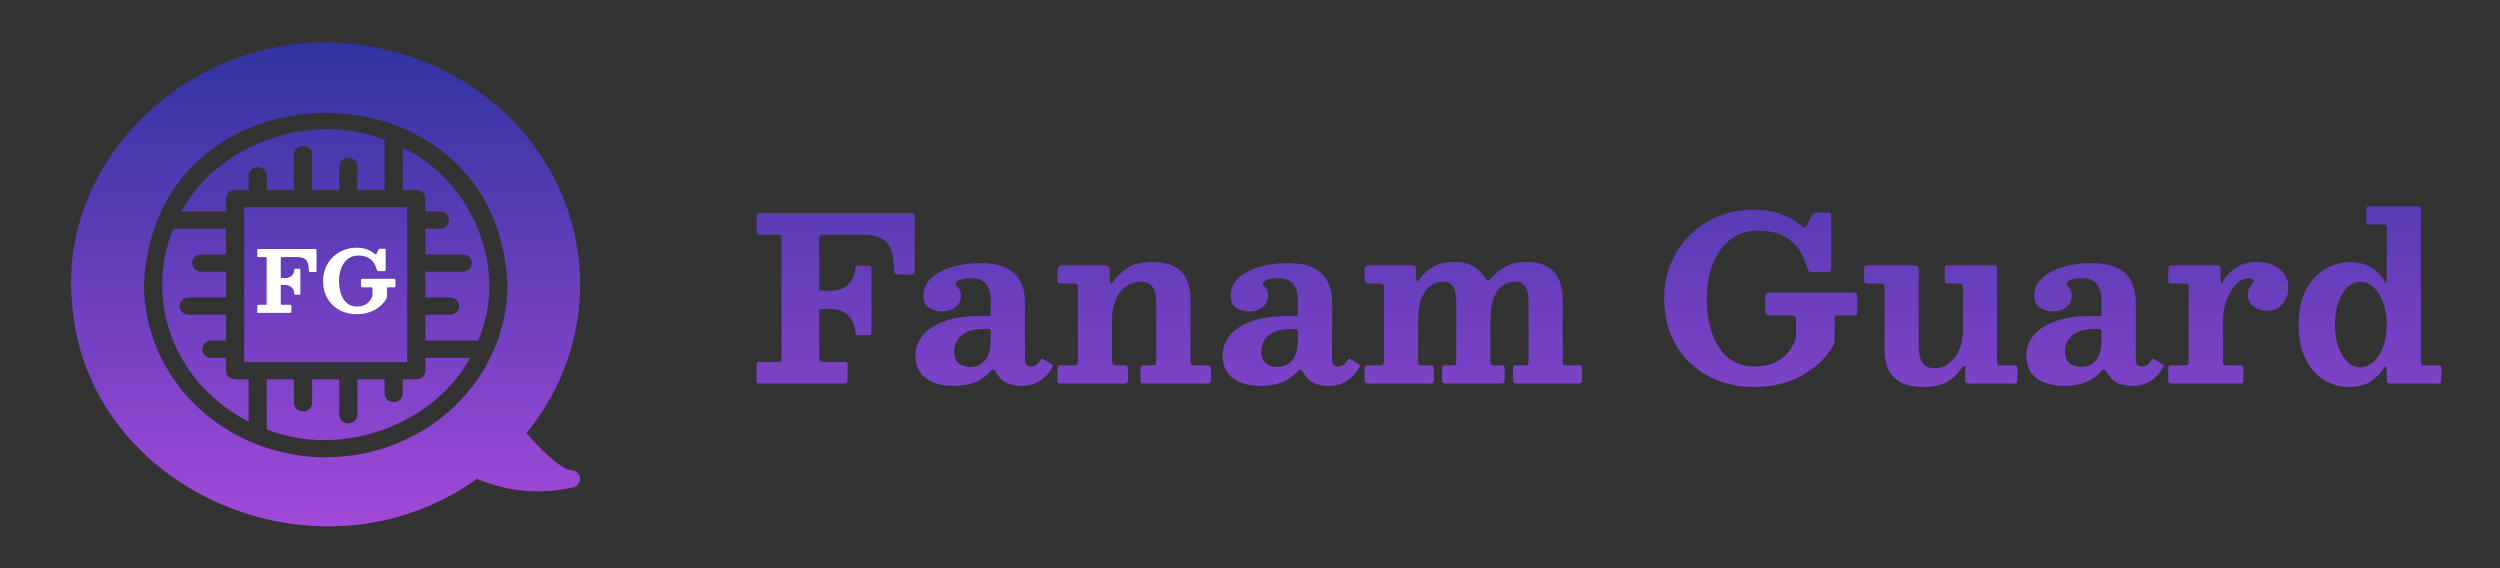 <svg width="176" height="40" viewBox="0 0 176 40" fill="none" xmlns="http://www.w3.org/2000/svg">
<rect x="0" y="0" width="176" height="40" fill="#333333" stroke="none"/>
<path d="M40.199 33.106C40.116 33.106 39.291 33.033 37.059 30.492C39.044 28.072 40.303 25.187 40.704 22.142C41.105 19.097 40.631 16.006 39.334 13.196C38.036 10.386 35.963 7.962 33.334 6.18C30.705 4.398 27.618 3.325 24.399 3.074C13.607 2.088 4.054 11.141 5.075 21.399C6.084 34.586 22.48 41.67 33.585 33.707C35.705 34.628 38.091 34.838 40.353 34.303C40.504 34.267 40.636 34.18 40.725 34.058C40.813 33.935 40.852 33.787 40.833 33.64C40.814 33.493 40.739 33.357 40.622 33.259C40.506 33.16 40.355 33.106 40.199 33.106ZM22.928 32.194C19.536 32.191 16.284 30.909 13.886 28.63C11.487 26.351 10.138 23.261 10.135 20.038C10.836 3.91 35.023 3.915 35.722 20.038C35.718 23.261 34.369 26.351 31.971 28.63C29.572 30.909 26.32 32.191 22.928 32.194ZM33.656 23.976H29.945V22.159H31.698C31.866 22.156 32.026 22.091 32.143 21.977C32.26 21.863 32.326 21.71 32.326 21.551C32.326 21.392 32.261 21.239 32.143 21.125C32.026 21.012 31.866 20.946 31.698 20.943H29.945V19.132H32.581C32.749 19.13 32.909 19.065 33.027 18.951C33.145 18.837 33.211 18.684 33.211 18.524C33.211 18.364 33.145 18.211 33.027 18.098C32.909 17.984 32.749 17.919 32.581 17.916H29.945V16.099H30.982C31.149 16.096 31.309 16.031 31.427 15.917C31.544 15.804 31.61 15.651 31.61 15.491C31.61 15.332 31.544 15.179 31.427 15.065C31.309 14.951 31.149 14.886 30.982 14.883H29.945V13.978C29.912 13.163 28.918 13.403 28.353 13.37V10.392C33.266 12.735 35.859 18.98 33.656 23.976ZM15.911 14.883L12.777 14.883C15.242 10.215 21.815 7.751 27.073 9.845V13.37H25.161V11.705C25.158 11.545 25.089 11.393 24.969 11.282C24.85 11.17 24.689 11.108 24.521 11.108C24.353 11.108 24.192 11.17 24.073 11.282C23.953 11.393 23.884 11.545 23.881 11.704V13.37H21.975V10.866C21.973 10.706 21.904 10.554 21.785 10.442C21.665 10.329 21.503 10.267 21.335 10.267C21.167 10.267 21.006 10.329 20.886 10.442C20.767 10.554 20.698 10.706 20.696 10.866V13.37H18.783V12.379C18.783 12.299 18.767 12.22 18.735 12.146C18.703 12.072 18.656 12.005 18.596 11.948C18.537 11.892 18.466 11.847 18.389 11.816C18.311 11.785 18.228 11.77 18.143 11.77C18.059 11.77 17.976 11.785 17.898 11.816C17.82 11.847 17.75 11.892 17.69 11.948C17.631 12.005 17.584 12.072 17.552 12.146C17.52 12.22 17.503 12.299 17.504 12.379V13.37H16.551C16.467 13.37 16.383 13.385 16.305 13.416C16.228 13.446 16.157 13.491 16.098 13.547C16.038 13.604 15.991 13.671 15.959 13.745C15.927 13.819 15.911 13.898 15.911 13.978L15.911 14.883ZM17.19 25.49H28.666V14.586H17.19L17.19 25.49ZM29.945 25.192L33.08 25.192C30.614 29.86 24.042 32.325 18.783 30.231V26.705H20.696V28.371C20.699 28.53 20.767 28.682 20.887 28.793C21.007 28.905 21.168 28.968 21.335 28.968C21.503 28.968 21.664 28.905 21.784 28.793C21.903 28.682 21.972 28.53 21.975 28.371V26.705H23.881V29.209C23.884 29.369 23.952 29.521 24.072 29.634C24.192 29.746 24.353 29.808 24.521 29.808C24.689 29.808 24.85 29.746 24.97 29.634C25.09 29.521 25.158 29.369 25.161 29.209V26.705H27.073V27.696C27.073 27.776 27.089 27.855 27.121 27.929C27.153 28.003 27.201 28.07 27.26 28.127C27.319 28.184 27.39 28.229 27.468 28.259C27.545 28.29 27.629 28.306 27.713 28.306C27.797 28.306 27.881 28.29 27.958 28.259C28.036 28.229 28.107 28.184 28.166 28.127C28.225 28.07 28.273 28.003 28.305 27.929C28.337 27.855 28.353 27.776 28.353 27.696V26.705H29.306C29.39 26.706 29.473 26.69 29.551 26.66C29.629 26.629 29.699 26.584 29.759 26.528C29.818 26.471 29.865 26.404 29.897 26.33C29.929 26.257 29.946 26.177 29.945 26.098V25.192ZM17.504 26.705V29.684C15.665 28.749 14.128 27.359 13.056 25.66C11.984 23.962 11.416 22.018 11.414 20.038C11.416 18.683 11.685 17.341 12.207 16.081C12.239 16.081 12.265 16.099 12.303 16.099H15.911V17.916H14.158C13.991 17.919 13.831 17.985 13.713 18.098C13.596 18.212 13.53 18.365 13.53 18.524C13.53 18.683 13.596 18.836 13.713 18.95C13.831 19.064 13.991 19.129 14.158 19.132H15.911V20.943H13.275C13.107 20.946 12.947 21.011 12.829 21.124C12.711 21.238 12.645 21.391 12.645 21.551C12.645 21.711 12.711 21.864 12.829 21.978C12.947 22.091 13.107 22.157 13.275 22.159H15.911V23.976H14.875C14.705 23.976 14.542 24.04 14.422 24.154C14.302 24.268 14.235 24.423 14.235 24.584C14.235 24.745 14.302 24.9 14.422 25.014C14.542 25.128 14.705 25.192 14.875 25.192H15.911V26.098C15.945 26.912 16.939 26.672 17.504 26.705Z" fill="url(#paint0_linear_2602_2612)"/>
<path d="M18.676 18.098H18.187C18.155 18.098 18.134 18.093 18.124 18.083C18.116 18.073 18.112 18.051 18.112 18.017V17.597C18.112 17.565 18.117 17.546 18.127 17.54C18.137 17.532 18.157 17.528 18.187 17.528H22.195C22.235 17.528 22.26 17.535 22.27 17.549C22.28 17.563 22.285 17.591 22.285 17.633V19.073C22.285 19.107 22.278 19.128 22.264 19.136C22.25 19.144 22.225 19.148 22.189 19.148H21.844C21.802 19.148 21.775 19.144 21.763 19.136C21.751 19.126 21.745 19.101 21.745 19.061C21.741 18.825 21.713 18.637 21.661 18.497C21.611 18.357 21.524 18.256 21.4 18.194C21.276 18.13 21.101 18.098 20.875 18.098H19.879C19.835 18.098 19.805 18.106 19.789 18.122C19.773 18.136 19.765 18.163 19.765 18.203V19.496C19.765 19.528 19.769 19.55 19.777 19.562C19.787 19.572 19.807 19.577 19.837 19.577H20.065C20.259 19.577 20.412 19.525 20.524 19.421C20.638 19.317 20.703 19.179 20.719 19.007C20.723 18.975 20.725 18.953 20.725 18.941C20.727 18.927 20.746 18.92 20.782 18.92H21.064C21.096 18.92 21.117 18.925 21.127 18.935C21.139 18.945 21.145 18.967 21.145 19.001V20.666C21.145 20.696 21.14 20.718 21.13 20.732C21.122 20.744 21.101 20.75 21.067 20.75H20.809C20.773 20.75 20.75 20.746 20.74 20.738C20.732 20.728 20.726 20.707 20.722 20.675C20.71 20.493 20.647 20.346 20.533 20.234C20.419 20.12 20.265 20.063 20.071 20.063H19.828C19.798 20.063 19.78 20.069 19.774 20.081C19.768 20.093 19.765 20.111 19.765 20.135V21.326C19.765 21.38 19.772 21.416 19.786 21.434C19.8 21.45 19.835 21.458 19.891 21.458H20.416C20.458 21.458 20.485 21.462 20.497 21.47C20.509 21.476 20.515 21.5 20.515 21.542V21.911C20.515 21.961 20.507 21.993 20.491 22.007C20.475 22.021 20.443 22.028 20.395 22.028H18.211C18.171 22.028 18.144 22.024 18.13 22.016C18.118 22.008 18.112 21.984 18.112 21.944V21.527C18.112 21.493 18.119 21.473 18.133 21.467C18.149 21.461 18.175 21.458 18.211 21.458H18.667C18.715 21.458 18.744 21.451 18.754 21.437C18.766 21.421 18.772 21.389 18.772 21.341V18.197C18.772 18.153 18.766 18.126 18.754 18.116C18.742 18.104 18.716 18.098 18.676 18.098ZM25.554 19.628H27.693C27.757 19.628 27.798 19.636 27.816 19.652C27.834 19.666 27.843 19.707 27.843 19.775V20.123C27.843 20.171 27.835 20.201 27.819 20.213C27.805 20.223 27.773 20.228 27.723 20.228H27.348C27.304 20.228 27.275 20.235 27.261 20.249C27.249 20.261 27.243 20.29 27.243 20.336V20.804C27.243 20.864 27.24 20.911 27.234 20.945C27.228 20.977 27.214 21.012 27.192 21.05C27.128 21.162 27.037 21.281 26.919 21.407C26.801 21.531 26.655 21.647 26.481 21.755C26.309 21.863 26.108 21.951 25.878 22.019C25.65 22.085 25.395 22.118 25.113 22.118C24.771 22.118 24.456 22.062 24.168 21.95C23.88 21.838 23.629 21.679 23.415 21.473C23.201 21.267 23.035 21.021 22.917 20.735C22.801 20.447 22.743 20.128 22.743 19.778C22.743 19.444 22.803 19.135 22.923 18.851C23.043 18.565 23.21 18.317 23.424 18.107C23.64 17.895 23.892 17.731 24.18 17.615C24.468 17.497 24.779 17.438 25.113 17.438C25.389 17.438 25.63 17.477 25.836 17.555C26.042 17.631 26.218 17.735 26.364 17.867C26.404 17.899 26.434 17.913 26.454 17.909C26.474 17.905 26.497 17.879 26.523 17.831L26.634 17.594C26.648 17.57 26.663 17.551 26.679 17.537C26.695 17.521 26.719 17.513 26.751 17.513H27.042C27.08 17.513 27.108 17.519 27.126 17.531C27.144 17.543 27.153 17.568 27.153 17.606V18.935C27.153 18.983 27.148 19.021 27.138 19.049C27.128 19.075 27.098 19.088 27.048 19.088H26.682C26.612 19.088 26.57 19.079 26.556 19.061C26.544 19.043 26.53 19.009 26.514 18.959C26.462 18.777 26.385 18.613 26.283 18.467C26.181 18.321 26.043 18.205 25.869 18.119C25.697 18.033 25.477 17.99 25.209 17.99C24.941 17.99 24.706 18.066 24.504 18.218C24.304 18.368 24.148 18.577 24.036 18.845C23.924 19.113 23.868 19.424 23.868 19.778C23.868 20.132 23.916 20.444 24.012 20.714C24.108 20.984 24.248 21.196 24.432 21.35C24.618 21.502 24.845 21.578 25.113 21.578C25.327 21.578 25.504 21.546 25.644 21.482C25.786 21.418 25.9 21.337 25.986 21.239C26.072 21.139 26.137 21.038 26.181 20.936C26.195 20.902 26.205 20.87 26.211 20.84C26.219 20.808 26.223 20.767 26.223 20.717V20.345C26.223 20.293 26.214 20.261 26.196 20.249C26.18 20.235 26.148 20.228 26.1 20.228H25.542C25.482 20.228 25.445 20.218 25.431 20.198C25.419 20.176 25.413 20.137 25.413 20.081V19.76C25.413 19.7 25.422 19.663 25.44 19.649C25.458 19.635 25.496 19.628 25.554 19.628Z" fill="white"/>
<path d="M54.766 16.52H53.462C53.376 16.52 53.32 16.507 53.294 16.48C53.272 16.453 53.262 16.395 53.262 16.304V15.184C53.262 15.099 53.275 15.048 53.302 15.032C53.328 15.011 53.382 15 53.462 15H64.15C64.256 15 64.323 15.019 64.35 15.056C64.376 15.093 64.39 15.168 64.39 15.28V19.12C64.39 19.211 64.371 19.267 64.334 19.288C64.296 19.309 64.23 19.32 64.134 19.32H63.214C63.102 19.32 63.03 19.309 62.998 19.288C62.966 19.261 62.95 19.195 62.95 19.088C62.939 18.459 62.864 17.957 62.726 17.584C62.592 17.211 62.36 16.941 62.03 16.776C61.699 16.605 61.232 16.52 60.63 16.52H57.974C57.856 16.52 57.776 16.541 57.734 16.584C57.691 16.621 57.67 16.693 57.67 16.8V20.248C57.67 20.333 57.68 20.392 57.702 20.424C57.728 20.451 57.782 20.464 57.862 20.464H58.47C58.987 20.464 59.395 20.325 59.694 20.048C59.998 19.771 60.171 19.403 60.214 18.944C60.224 18.859 60.23 18.8 60.23 18.768C60.235 18.731 60.286 18.712 60.382 18.712H61.134C61.219 18.712 61.275 18.725 61.302 18.752C61.334 18.779 61.35 18.837 61.35 18.928V23.368C61.35 23.448 61.336 23.507 61.31 23.544C61.288 23.576 61.232 23.592 61.142 23.592H60.454C60.358 23.592 60.296 23.581 60.27 23.56C60.248 23.533 60.232 23.477 60.222 23.392C60.19 22.907 60.022 22.515 59.718 22.216C59.414 21.912 59.003 21.76 58.486 21.76H57.838C57.758 21.76 57.71 21.776 57.694 21.808C57.678 21.84 57.67 21.888 57.67 21.952V25.128C57.67 25.272 57.688 25.368 57.726 25.416C57.763 25.459 57.856 25.48 58.006 25.48H59.406C59.518 25.48 59.59 25.491 59.622 25.512C59.654 25.528 59.67 25.592 59.67 25.704V26.688C59.67 26.821 59.648 26.907 59.606 26.944C59.563 26.981 59.478 27 59.35 27H53.526C53.419 27 53.347 26.989 53.31 26.968C53.278 26.947 53.262 26.883 53.262 26.776V25.664C53.262 25.573 53.28 25.52 53.318 25.504C53.36 25.488 53.43 25.48 53.526 25.48H54.742C54.87 25.48 54.947 25.461 54.974 25.424C55.006 25.381 55.022 25.296 55.022 25.168V16.784C55.022 16.667 55.006 16.595 54.974 16.568C54.942 16.536 54.872 16.52 54.766 16.52ZM64.451 25.032C64.451 24.477 64.63 23.992 64.987 23.576C65.344 23.16 65.854 22.837 66.515 22.608C67.176 22.373 67.966 22.256 68.883 22.256H69.539C69.63 22.256 69.686 22.245 69.707 22.224C69.734 22.203 69.747 22.144 69.747 22.048V21.128C69.747 20.813 69.699 20.541 69.603 20.312C69.512 20.077 69.363 19.896 69.155 19.768C68.947 19.64 68.678 19.576 68.347 19.576C68.16 19.576 67.984 19.595 67.819 19.632C67.659 19.669 67.528 19.717 67.427 19.776C67.331 19.835 67.283 19.899 67.283 19.968C67.283 20.048 67.312 20.112 67.371 20.16C67.43 20.203 67.488 20.272 67.547 20.368C67.611 20.459 67.643 20.613 67.643 20.832C67.643 21.163 67.518 21.427 67.267 21.624C67.016 21.821 66.715 21.92 66.363 21.92C65.995 21.92 65.678 21.837 65.411 21.672C65.144 21.507 65.011 21.227 65.011 20.832C65.011 20.437 65.126 20.093 65.355 19.8C65.59 19.507 65.902 19.267 66.291 19.08C66.68 18.888 67.112 18.747 67.587 18.656C68.062 18.565 68.542 18.52 69.027 18.52C69.774 18.52 70.376 18.632 70.835 18.856C71.294 19.08 71.627 19.397 71.835 19.808C72.048 20.219 72.155 20.699 72.155 21.248V25.344C72.155 25.504 72.195 25.621 72.275 25.696C72.36 25.771 72.459 25.808 72.571 25.808C72.683 25.808 72.798 25.779 72.915 25.72C73.032 25.656 73.147 25.528 73.259 25.336C73.312 25.245 73.374 25.227 73.443 25.28L74.043 25.648C74.112 25.691 74.128 25.755 74.091 25.84C73.968 26.075 73.806 26.293 73.603 26.496C73.4 26.693 73.16 26.853 72.883 26.976C72.611 27.099 72.299 27.16 71.947 27.16H71.939C71.55 27.16 71.238 27.112 71.003 27.016C70.768 26.92 70.582 26.797 70.443 26.648C70.31 26.499 70.198 26.349 70.107 26.2C70.032 26.077 69.971 26.013 69.923 26.008C69.875 26.003 69.808 26.048 69.723 26.144C69.595 26.293 69.422 26.448 69.203 26.608C68.99 26.763 68.712 26.893 68.371 27C68.03 27.107 67.603 27.16 67.091 27.16C66.28 27.16 65.638 26.979 65.163 26.616C64.688 26.253 64.451 25.725 64.451 25.032ZM67.171 24.752C67.171 25.125 67.278 25.4 67.491 25.576C67.71 25.747 67.979 25.832 68.299 25.832C68.742 25.832 69.094 25.675 69.355 25.36C69.616 25.04 69.747 24.568 69.747 23.944V23.328C69.747 23.221 69.694 23.168 69.587 23.168H69.147C68.715 23.168 68.352 23.237 68.059 23.376C67.766 23.515 67.544 23.704 67.395 23.944C67.246 24.179 67.171 24.448 67.171 24.752ZM75.602 19.96H74.73C74.602 19.96 74.522 19.941 74.49 19.904C74.458 19.861 74.442 19.779 74.442 19.656V18.984C74.442 18.861 74.472 18.781 74.53 18.744C74.589 18.701 74.674 18.68 74.786 18.68H77.778C77.885 18.68 77.97 18.707 78.034 18.76C78.098 18.808 78.13 18.896 78.13 19.024V19.632C78.13 19.835 78.149 19.944 78.186 19.96C78.229 19.976 78.29 19.931 78.37 19.824C78.642 19.445 78.986 19.12 79.402 18.848C79.818 18.576 80.37 18.44 81.058 18.44C81.709 18.44 82.237 18.544 82.642 18.752C83.048 18.955 83.344 19.253 83.53 19.648C83.717 20.043 83.81 20.525 83.81 21.096V25.368C83.81 25.517 83.826 25.613 83.858 25.656C83.896 25.699 83.992 25.72 84.146 25.72H85.002C85.098 25.72 85.162 25.739 85.194 25.776C85.232 25.813 85.25 25.883 85.25 25.984V26.704C85.25 26.843 85.224 26.928 85.17 26.96C85.122 26.987 85.029 27 84.89 27H80.538C80.421 27 80.349 26.979 80.322 26.936C80.301 26.888 80.29 26.805 80.29 26.688V26.016C80.29 25.915 80.301 25.84 80.322 25.792C80.349 25.744 80.413 25.72 80.514 25.72H81.074C81.213 25.72 81.301 25.704 81.338 25.672C81.381 25.635 81.402 25.547 81.402 25.408V21.312C81.402 20.8 81.314 20.427 81.138 20.192C80.962 19.952 80.68 19.832 80.29 19.832C79.928 19.832 79.594 19.939 79.29 20.152C78.986 20.36 78.744 20.661 78.562 21.056C78.381 21.451 78.29 21.923 78.29 22.472V25.4C78.29 25.517 78.309 25.6 78.346 25.648C78.389 25.696 78.474 25.72 78.602 25.72H79.106C79.224 25.72 79.304 25.736 79.346 25.768C79.389 25.8 79.41 25.877 79.41 26V26.728C79.41 26.851 79.384 26.928 79.33 26.96C79.282 26.987 79.205 27 79.098 27H74.682C74.576 27 74.509 26.981 74.482 26.944C74.456 26.901 74.442 26.821 74.442 26.704V26.016C74.442 25.888 74.464 25.808 74.506 25.776C74.549 25.739 74.629 25.72 74.746 25.72H75.546C75.685 25.72 75.776 25.707 75.818 25.68C75.861 25.653 75.882 25.573 75.882 25.44V20.216C75.882 20.104 75.864 20.035 75.826 20.008C75.789 19.976 75.714 19.96 75.602 19.96ZM86.076 25.032C86.076 24.477 86.255 23.992 86.612 23.576C86.969 23.16 87.479 22.837 88.14 22.608C88.801 22.373 89.591 22.256 90.508 22.256H91.164C91.255 22.256 91.311 22.245 91.332 22.224C91.359 22.203 91.372 22.144 91.372 22.048V21.128C91.372 20.813 91.324 20.541 91.228 20.312C91.137 20.077 90.988 19.896 90.78 19.768C90.572 19.64 90.303 19.576 89.972 19.576C89.785 19.576 89.609 19.595 89.444 19.632C89.284 19.669 89.153 19.717 89.052 19.776C88.956 19.835 88.908 19.899 88.908 19.968C88.908 20.048 88.937 20.112 88.996 20.16C89.055 20.203 89.113 20.272 89.172 20.368C89.236 20.459 89.268 20.613 89.268 20.832C89.268 21.163 89.143 21.427 88.892 21.624C88.641 21.821 88.34 21.92 87.988 21.92C87.62 21.92 87.303 21.837 87.036 21.672C86.769 21.507 86.636 21.227 86.636 20.832C86.636 20.437 86.751 20.093 86.98 19.8C87.215 19.507 87.527 19.267 87.916 19.08C88.305 18.888 88.737 18.747 89.212 18.656C89.687 18.565 90.167 18.52 90.652 18.52C91.399 18.52 92.001 18.632 92.46 18.856C92.919 19.08 93.252 19.397 93.46 19.808C93.673 20.219 93.78 20.699 93.78 21.248V25.344C93.78 25.504 93.82 25.621 93.9 25.696C93.985 25.771 94.084 25.808 94.196 25.808C94.308 25.808 94.423 25.779 94.54 25.72C94.657 25.656 94.772 25.528 94.884 25.336C94.937 25.245 94.999 25.227 95.068 25.28L95.668 25.648C95.737 25.691 95.753 25.755 95.716 25.84C95.593 26.075 95.431 26.293 95.228 26.496C95.025 26.693 94.785 26.853 94.508 26.976C94.236 27.099 93.924 27.16 93.572 27.16H93.564C93.175 27.16 92.863 27.112 92.628 27.016C92.393 26.92 92.207 26.797 92.068 26.648C91.935 26.499 91.823 26.349 91.732 26.2C91.657 26.077 91.596 26.013 91.548 26.008C91.5 26.003 91.433 26.048 91.348 26.144C91.22 26.293 91.047 26.448 90.828 26.608C90.615 26.763 90.337 26.893 89.996 27C89.655 27.107 89.228 27.16 88.716 27.16C87.905 27.16 87.263 26.979 86.788 26.616C86.313 26.253 86.076 25.725 86.076 25.032ZM88.796 24.752C88.796 25.125 88.903 25.4 89.116 25.576C89.335 25.747 89.604 25.832 89.924 25.832C90.367 25.832 90.719 25.675 90.98 25.36C91.241 25.04 91.372 24.568 91.372 23.944V23.328C91.372 23.221 91.319 23.168 91.212 23.168H90.772C90.34 23.168 89.977 23.237 89.684 23.376C89.391 23.515 89.169 23.704 89.02 23.944C88.871 24.179 88.796 24.448 88.796 24.752ZM96.067 26.728V25.984C96.067 25.888 96.081 25.821 96.107 25.784C96.139 25.741 96.206 25.72 96.307 25.72H97.139C97.273 25.72 97.353 25.701 97.379 25.664C97.411 25.621 97.427 25.536 97.427 25.408V20.272C97.427 20.128 97.403 20.04 97.355 20.008C97.307 19.976 97.214 19.96 97.075 19.96H96.443C96.299 19.96 96.201 19.947 96.147 19.92C96.094 19.888 96.067 19.8 96.067 19.656V19.048C96.067 18.893 96.089 18.795 96.131 18.752C96.179 18.704 96.275 18.68 96.419 18.68H99.323C99.451 18.68 99.542 18.693 99.595 18.72C99.649 18.747 99.675 18.827 99.675 18.96V19.344C99.675 19.547 99.686 19.683 99.707 19.752C99.729 19.816 99.763 19.829 99.811 19.792C99.865 19.749 99.929 19.675 100.003 19.568C100.238 19.243 100.545 18.973 100.923 18.76C101.307 18.547 101.777 18.44 102.331 18.44C102.907 18.44 103.363 18.539 103.699 18.736C104.041 18.928 104.313 19.192 104.515 19.528C104.617 19.693 104.702 19.765 104.771 19.744C104.841 19.723 104.926 19.653 105.027 19.536C105.305 19.221 105.633 18.96 106.011 18.752C106.395 18.544 106.865 18.44 107.419 18.44C108.315 18.44 108.971 18.669 109.387 19.128C109.803 19.581 110.011 20.237 110.011 21.096V25.392C110.011 25.536 110.03 25.627 110.067 25.664C110.11 25.701 110.206 25.72 110.355 25.72H111.107C111.214 25.72 111.286 25.739 111.323 25.776C111.361 25.808 111.379 25.883 111.379 26V26.6C111.379 26.765 111.358 26.875 111.315 26.928C111.278 26.976 111.177 27 111.011 27H106.907C106.747 27 106.641 26.981 106.587 26.944C106.534 26.907 106.507 26.808 106.507 26.648V26.064C106.507 25.936 106.521 25.848 106.547 25.8C106.579 25.747 106.654 25.72 106.771 25.72H107.299C107.438 25.72 107.523 25.701 107.555 25.664C107.593 25.627 107.611 25.541 107.611 25.408V21.312C107.611 20.8 107.537 20.427 107.387 20.192C107.243 19.952 106.998 19.832 106.651 19.832C106.289 19.832 105.977 19.939 105.715 20.152C105.459 20.36 105.262 20.661 105.123 21.056C104.99 21.451 104.923 21.923 104.923 22.472V25.4C104.923 25.517 104.942 25.6 104.979 25.648C105.022 25.696 105.102 25.72 105.219 25.72H105.619C105.731 25.72 105.811 25.733 105.859 25.76C105.907 25.781 105.931 25.848 105.931 25.96V26.656C105.931 26.805 105.91 26.901 105.867 26.944C105.825 26.981 105.726 27 105.571 27H101.827C101.699 27 101.617 26.981 101.579 26.944C101.542 26.907 101.523 26.821 101.523 26.688V26.04C101.523 25.907 101.539 25.821 101.571 25.784C101.609 25.741 101.694 25.72 101.827 25.72H102.235C102.369 25.72 102.449 25.699 102.475 25.656C102.507 25.613 102.523 25.528 102.523 25.4V21.312C102.523 20.8 102.449 20.427 102.299 20.192C102.155 19.952 101.91 19.832 101.563 19.832C101.227 19.832 100.929 19.939 100.667 20.152C100.406 20.36 100.201 20.661 100.051 21.056C99.907 21.451 99.835 21.923 99.835 22.472V25.376C99.835 25.525 99.849 25.621 99.875 25.664C99.902 25.701 99.99 25.72 100.139 25.72H100.675C100.787 25.72 100.859 25.736 100.891 25.768C100.923 25.8 100.939 25.875 100.939 25.992V26.696C100.939 26.797 100.926 26.875 100.899 26.928C100.873 26.976 100.803 27 100.691 27H96.379C96.267 27 96.187 26.987 96.139 26.96C96.091 26.928 96.067 26.851 96.067 26.728ZM124.654 20.6H130.358C130.528 20.6 130.638 20.621 130.686 20.664C130.734 20.701 130.758 20.811 130.758 20.992V21.92C130.758 22.048 130.736 22.128 130.694 22.16C130.656 22.187 130.571 22.2 130.438 22.2H129.438C129.32 22.2 129.243 22.219 129.206 22.256C129.174 22.288 129.158 22.365 129.158 22.488V23.736C129.158 23.896 129.15 24.021 129.134 24.112C129.118 24.197 129.08 24.291 129.022 24.392C128.851 24.691 128.608 25.008 128.294 25.344C127.979 25.675 127.59 25.984 127.126 26.272C126.667 26.56 126.131 26.795 125.518 26.976C124.91 27.152 124.23 27.24 123.478 27.24C122.566 27.24 121.726 27.091 120.957 26.792C120.19 26.493 119.52 26.069 118.95 25.52C118.379 24.971 117.936 24.315 117.622 23.552C117.312 22.784 117.158 21.933 117.158 21C117.158 20.109 117.318 19.285 117.638 18.528C117.958 17.765 118.403 17.104 118.974 16.544C119.55 15.979 120.222 15.541 120.99 15.232C121.758 14.917 122.587 14.76 123.478 14.76C124.214 14.76 124.856 14.864 125.406 15.072C125.955 15.275 126.424 15.552 126.814 15.904C126.92 15.989 127 16.027 127.054 16.016C127.107 16.005 127.168 15.936 127.238 15.808L127.534 15.176C127.571 15.112 127.611 15.061 127.654 15.024C127.696 14.981 127.76 14.96 127.846 14.96H128.622C128.723 14.96 128.798 14.976 128.846 15.008C128.894 15.04 128.918 15.107 128.918 15.208V18.752C128.918 18.88 128.904 18.981 128.878 19.056C128.851 19.125 128.771 19.16 128.638 19.16H127.662C127.475 19.16 127.363 19.136 127.326 19.088C127.294 19.04 127.256 18.949 127.214 18.816C127.075 18.331 126.87 17.893 126.598 17.504C126.326 17.115 125.958 16.805 125.494 16.576C125.035 16.347 124.448 16.232 123.734 16.232C123.019 16.232 122.392 16.435 121.854 16.84C121.32 17.24 120.904 17.797 120.606 18.512C120.307 19.227 120.158 20.056 120.158 21C120.158 21.944 120.286 22.776 120.542 23.496C120.798 24.216 121.171 24.781 121.662 25.192C122.158 25.597 122.763 25.8 123.478 25.8C124.048 25.8 124.52 25.715 124.894 25.544C125.272 25.373 125.576 25.157 125.806 24.896C126.035 24.629 126.208 24.36 126.326 24.088C126.363 23.997 126.39 23.912 126.406 23.832C126.427 23.747 126.438 23.637 126.438 23.504V22.512C126.438 22.373 126.414 22.288 126.366 22.256C126.323 22.219 126.238 22.2 126.11 22.2H124.622C124.462 22.2 124.363 22.173 124.326 22.12C124.294 22.061 124.278 21.957 124.278 21.808V20.952C124.278 20.792 124.302 20.693 124.35 20.656C124.398 20.619 124.499 20.6 124.654 20.6ZM132.673 24.584V20.256C132.673 20.144 132.654 20.067 132.617 20.024C132.585 19.981 132.516 19.96 132.409 19.96H131.545C131.428 19.96 131.345 19.947 131.297 19.92C131.254 19.888 131.233 19.813 131.233 19.696V19C131.233 18.867 131.249 18.781 131.281 18.744C131.313 18.701 131.393 18.68 131.521 18.68H134.761C134.889 18.68 134.972 18.696 135.009 18.728C135.052 18.755 135.073 18.832 135.073 18.96V24.368C135.073 24.88 135.164 25.269 135.345 25.536C135.526 25.797 135.809 25.928 136.193 25.928C136.556 25.928 136.889 25.816 137.193 25.592C137.497 25.368 137.74 25.053 137.921 24.648C138.102 24.237 138.193 23.757 138.193 23.208V20.264C138.193 20.141 138.172 20.061 138.129 20.024C138.092 19.981 138.014 19.96 137.897 19.96H137.177C137.086 19.96 137.02 19.949 136.977 19.928C136.934 19.907 136.913 19.851 136.913 19.76V18.952C136.913 18.845 136.926 18.773 136.953 18.736C136.98 18.699 137.044 18.68 137.145 18.68H140.361C140.468 18.68 140.532 18.699 140.553 18.736C140.58 18.773 140.593 18.845 140.593 18.952V25.424C140.593 25.557 140.612 25.64 140.649 25.672C140.692 25.704 140.782 25.72 140.921 25.72H141.793C141.873 25.72 141.932 25.733 141.969 25.76C142.012 25.787 142.033 25.845 142.033 25.936V26.712C142.033 26.824 142.02 26.901 141.993 26.944C141.972 26.981 141.908 27 141.801 27H138.657C138.524 27 138.438 26.979 138.401 26.936C138.369 26.893 138.353 26.803 138.353 26.664V25.936C138.353 25.845 138.329 25.789 138.281 25.768C138.233 25.747 138.174 25.789 138.105 25.896C137.854 26.296 137.518 26.621 137.097 26.872C136.676 27.117 136.118 27.24 135.425 27.24C134.774 27.24 134.246 27.139 133.841 26.936C133.441 26.728 133.145 26.427 132.953 26.032C132.766 25.637 132.673 25.155 132.673 24.584ZM142.654 25.032C142.654 24.477 142.833 23.992 143.19 23.576C143.547 23.16 144.057 22.837 144.718 22.608C145.379 22.373 146.169 22.256 147.086 22.256H147.742C147.833 22.256 147.889 22.245 147.91 22.224C147.937 22.203 147.95 22.144 147.95 22.048V21.128C147.95 20.813 147.902 20.541 147.806 20.312C147.715 20.077 147.566 19.896 147.358 19.768C147.15 19.64 146.881 19.576 146.55 19.576C146.363 19.576 146.187 19.595 146.022 19.632C145.862 19.669 145.731 19.717 145.63 19.776C145.534 19.835 145.486 19.899 145.486 19.968C145.486 20.048 145.515 20.112 145.574 20.16C145.633 20.203 145.691 20.272 145.75 20.368C145.814 20.459 145.846 20.613 145.846 20.832C145.846 21.163 145.721 21.427 145.47 21.624C145.219 21.821 144.918 21.92 144.566 21.92C144.198 21.92 143.881 21.837 143.614 21.672C143.347 21.507 143.214 21.227 143.214 20.832C143.214 20.437 143.329 20.093 143.558 19.8C143.793 19.507 144.105 19.267 144.494 19.08C144.883 18.888 145.315 18.747 145.79 18.656C146.265 18.565 146.745 18.52 147.23 18.52C147.977 18.52 148.579 18.632 149.038 18.856C149.497 19.08 149.83 19.397 150.038 19.808C150.251 20.219 150.358 20.699 150.358 21.248V25.344C150.358 25.504 150.398 25.621 150.478 25.696C150.563 25.771 150.662 25.808 150.774 25.808C150.886 25.808 151.001 25.779 151.118 25.72C151.235 25.656 151.35 25.528 151.462 25.336C151.515 25.245 151.577 25.227 151.646 25.28L152.246 25.648C152.315 25.691 152.331 25.755 152.294 25.84C152.171 26.075 152.009 26.293 151.806 26.496C151.603 26.693 151.363 26.853 151.086 26.976C150.814 27.099 150.502 27.16 150.15 27.16H150.142C149.753 27.16 149.441 27.112 149.206 27.016C148.971 26.92 148.785 26.797 148.646 26.648C148.513 26.499 148.401 26.349 148.31 26.2C148.235 26.077 148.174 26.013 148.126 26.008C148.078 26.003 148.011 26.048 147.926 26.144C147.798 26.293 147.625 26.448 147.406 26.608C147.193 26.763 146.915 26.893 146.574 27C146.233 27.107 145.806 27.16 145.294 27.16C144.483 27.16 143.841 26.979 143.366 26.616C142.891 26.253 142.654 25.725 142.654 25.032ZM145.374 24.752C145.374 25.125 145.481 25.4 145.694 25.576C145.913 25.747 146.182 25.832 146.502 25.832C146.945 25.832 147.297 25.675 147.558 25.36C147.819 25.04 147.95 24.568 147.95 23.944V23.328C147.95 23.221 147.897 23.168 147.79 23.168H147.35C146.918 23.168 146.555 23.237 146.262 23.376C145.969 23.515 145.747 23.704 145.598 23.944C145.449 24.179 145.374 24.448 145.374 24.752ZM154.085 20.288C154.085 20.155 154.069 20.067 154.037 20.024C154.011 19.981 153.933 19.96 153.805 19.96H152.909C152.792 19.96 152.717 19.944 152.685 19.912C152.659 19.875 152.645 19.8 152.645 19.688V18.984C152.645 18.861 152.664 18.781 152.701 18.744C152.739 18.701 152.813 18.68 152.925 18.68H156.061C156.157 18.68 156.227 18.696 156.269 18.728C156.312 18.755 156.333 18.821 156.333 18.928V19.664C156.333 19.819 156.344 19.912 156.365 19.944C156.387 19.976 156.429 19.933 156.493 19.816C156.717 19.421 157.024 19.093 157.413 18.832C157.808 18.571 158.315 18.44 158.933 18.44C159.531 18.44 160.04 18.6 160.461 18.92C160.888 19.235 161.101 19.683 161.101 20.264C161.101 20.515 161.045 20.765 160.933 21.016C160.821 21.261 160.656 21.467 160.437 21.632C160.219 21.797 159.949 21.88 159.629 21.88C159.235 21.88 158.907 21.779 158.645 21.576C158.384 21.373 158.253 21.109 158.253 20.784C158.253 20.565 158.288 20.395 158.357 20.272C158.427 20.149 158.496 20.053 158.565 19.984C158.64 19.915 158.677 19.848 158.677 19.784C158.677 19.725 158.651 19.677 158.597 19.64C158.549 19.603 158.456 19.584 158.317 19.584C158.008 19.584 157.712 19.725 157.429 20.008C157.152 20.285 156.925 20.656 156.749 21.12C156.579 21.579 156.493 22.083 156.493 22.632V25.416C156.493 25.539 156.509 25.621 156.541 25.664C156.573 25.701 156.653 25.72 156.781 25.72H157.717C157.819 25.72 157.88 25.739 157.901 25.776C157.923 25.813 157.933 25.883 157.933 25.984V26.712C157.933 26.824 157.92 26.901 157.893 26.944C157.872 26.981 157.808 27 157.701 27H152.933C152.832 27 152.757 26.984 152.709 26.952C152.667 26.92 152.645 26.853 152.645 26.752V25.952C152.645 25.845 152.664 25.781 152.701 25.76C152.744 25.733 152.813 25.72 152.909 25.72H153.733C153.867 25.72 153.957 25.704 154.005 25.672C154.059 25.64 154.085 25.56 154.085 25.432V20.288ZM164.379 22.848C164.379 23.403 164.453 23.907 164.603 24.36C164.757 24.813 164.965 25.176 165.227 25.448C165.493 25.72 165.797 25.856 166.139 25.856C166.517 25.856 166.848 25.72 167.131 25.448C167.413 25.176 167.632 24.813 167.787 24.36C167.947 23.907 168.027 23.403 168.027 22.848C168.027 22.293 167.947 21.789 167.787 21.336C167.632 20.883 167.413 20.52 167.131 20.248C166.848 19.976 166.517 19.84 166.139 19.84C165.797 19.84 165.493 19.976 165.227 20.248C164.965 20.52 164.757 20.883 164.603 21.336C164.453 21.789 164.379 22.293 164.379 22.848ZM161.819 22.848C161.819 21.915 161.984 21.12 162.315 20.464C162.645 19.808 163.085 19.309 163.635 18.968C164.184 18.627 164.789 18.456 165.451 18.456C166.027 18.456 166.515 18.576 166.915 18.816C167.315 19.051 167.635 19.379 167.875 19.8C167.944 19.907 167.987 19.944 168.003 19.912C168.019 19.875 168.027 19.749 168.027 19.536V16.016C168.027 15.92 168.008 15.861 167.971 15.84C167.939 15.813 167.877 15.8 167.787 15.8H166.795C166.704 15.8 166.645 15.787 166.619 15.76C166.597 15.733 166.587 15.672 166.587 15.576V14.752C166.587 14.651 166.605 14.587 166.643 14.56C166.68 14.533 166.749 14.52 166.851 14.52H170.131C170.232 14.52 170.307 14.536 170.355 14.568C170.403 14.595 170.427 14.661 170.427 14.768V25.408C170.427 25.547 170.445 25.635 170.483 25.672C170.52 25.704 170.605 25.72 170.739 25.72H171.651C171.747 25.72 171.805 25.736 171.827 25.768C171.853 25.795 171.867 25.856 171.867 25.952V26.744C171.867 26.856 171.851 26.928 171.819 26.96C171.792 26.987 171.723 27 171.611 27H168.283C168.171 27 168.099 26.981 168.067 26.944C168.04 26.907 168.027 26.829 168.027 26.712V26.024C168.027 25.907 168.011 25.832 167.979 25.8C167.947 25.768 167.893 25.808 167.819 25.92C167.552 26.336 167.224 26.661 166.835 26.896C166.445 27.125 165.957 27.24 165.371 27.24C164.709 27.24 164.109 27.069 163.571 26.728C163.037 26.387 162.611 25.888 162.291 25.232C161.976 24.576 161.819 23.781 161.819 22.848Z" fill="url(#paint1_linear_2602_2612)"/>
<defs>
<linearGradient id="paint0_linear_2602_2612" x1="22.921" y1="3" x2="22.921" y2="37.057" gradientUnits="userSpaceOnUse">
<stop stop-color="#2F34A1"/>
<stop offset="1" stop-color="#A249D9"/>
</linearGradient>
<linearGradient id="paint1_linear_2602_2612" x1="112.5" y1="0" x2="112.5" y2="40" gradientUnits="userSpaceOnUse">
<stop stop-color="#2F34A1"/>
<stop offset="1" stop-color="#A249D9"/>
</linearGradient>
</defs>
</svg>
